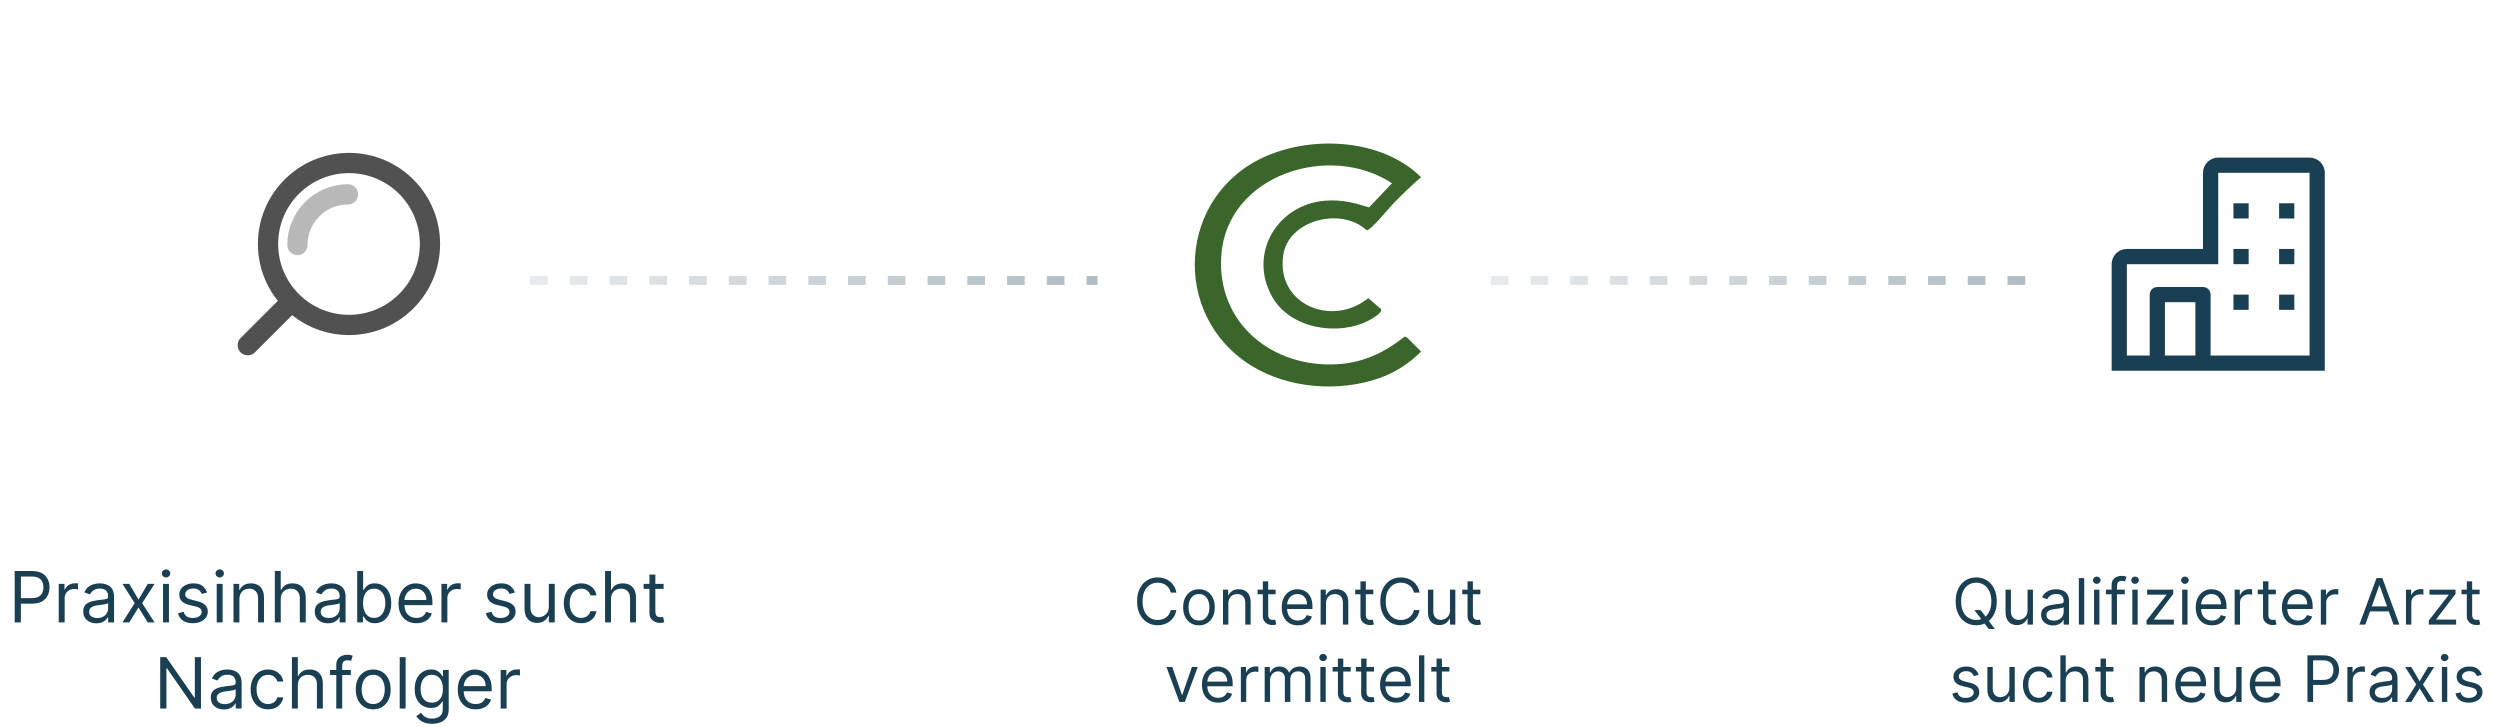 <svg width="1132" height="329" viewBox="0 0 1132 329" fill="none" xmlns="http://www.w3.org/2000/svg">
<g clip-path="url(#clip0_552_761)">
<path opacity="0.4" d="M134.667 110.917C134.667 98.26 144.927 88 157.584 88" stroke="#515151" stroke-width="9.167" stroke-linecap="round" stroke-linejoin="round"/>
<path d="M112.193 156.307L132.131 136.369M121.36 110.473C121.36 130.724 137.776 147.14 158.027 147.14C178.277 147.14 194.693 130.724 194.693 110.473C194.693 90.223 178.277 73.807 158.027 73.807C137.776 73.807 121.36 90.223 121.36 110.473Z" stroke="#515151" stroke-width="9.167" stroke-linecap="round" stroke-linejoin="round"/>
<path d="M6.65 281.828V258.555H14.514C16.339 258.555 17.832 258.885 18.991 259.544C20.158 260.196 21.021 261.078 21.582 262.192C22.142 263.305 22.423 264.548 22.423 265.919C22.423 267.29 22.142 268.536 21.582 269.658C21.029 270.779 20.173 271.673 19.014 272.339C17.855 272.999 16.37 273.328 14.559 273.328H8.923V270.828H14.468C15.718 270.828 16.722 270.612 17.48 270.18C18.237 269.749 18.786 269.165 19.127 268.43C19.476 267.688 19.65 266.851 19.65 265.919C19.65 264.987 19.476 264.154 19.127 263.419C18.786 262.684 18.233 262.108 17.468 261.692C16.703 261.268 15.688 261.055 14.423 261.055H9.468V281.828H6.65ZM26.599 281.828V264.374H29.19V267.01H29.372C29.69 266.146 30.265 265.446 31.099 264.908C31.932 264.37 32.872 264.101 33.917 264.101C34.114 264.101 34.36 264.105 34.656 264.112C34.951 264.12 35.175 264.131 35.326 264.146V266.874C35.235 266.851 35.027 266.817 34.701 266.771C34.383 266.718 34.046 266.692 33.69 266.692C32.841 266.692 32.084 266.87 31.417 267.226C30.758 267.574 30.235 268.059 29.849 268.68C29.47 269.294 29.281 269.995 29.281 270.783V281.828H26.599ZM43.642 282.237C42.535 282.237 41.532 282.029 40.63 281.612C39.729 281.188 39.013 280.578 38.482 279.783C37.952 278.98 37.687 278.01 37.687 276.874C37.687 275.874 37.884 275.063 38.278 274.442C38.672 273.813 39.198 273.321 39.857 272.964C40.517 272.608 41.244 272.343 42.039 272.169C42.842 271.987 43.649 271.843 44.46 271.737C45.52 271.601 46.38 271.499 47.039 271.43C47.706 271.355 48.191 271.23 48.494 271.055C48.804 270.881 48.96 270.578 48.96 270.146V270.055C48.96 268.934 48.653 268.063 48.039 267.442C47.433 266.821 46.513 266.51 45.278 266.51C43.998 266.51 42.994 266.79 42.267 267.351C41.539 267.911 41.028 268.51 40.732 269.146L38.187 268.237C38.642 267.177 39.248 266.351 40.005 265.76C40.77 265.161 41.604 264.745 42.505 264.51C43.414 264.268 44.308 264.146 45.187 264.146C45.748 264.146 46.392 264.214 47.119 264.351C47.854 264.48 48.562 264.749 49.244 265.158C49.933 265.567 50.505 266.184 50.96 267.01C51.414 267.836 51.642 268.942 51.642 270.328V281.828H48.96V279.464H48.823C48.642 279.843 48.338 280.249 47.914 280.68C47.49 281.112 46.926 281.48 46.221 281.783C45.517 282.086 44.657 282.237 43.642 282.237ZM44.051 279.828C45.111 279.828 46.005 279.62 46.732 279.203C47.467 278.786 48.02 278.249 48.392 277.589C48.77 276.93 48.96 276.237 48.96 275.51V273.055C48.846 273.192 48.596 273.317 48.21 273.43C47.831 273.536 47.392 273.631 46.892 273.714C46.399 273.79 45.918 273.858 45.448 273.919C44.986 273.972 44.611 274.018 44.323 274.055C43.626 274.146 42.975 274.294 42.369 274.499C41.77 274.696 41.285 274.995 40.914 275.396C40.551 275.79 40.369 276.328 40.369 277.01C40.369 277.942 40.713 278.646 41.403 279.124C42.1 279.593 42.982 279.828 44.051 279.828ZM58.536 264.374L62.718 271.51L66.9 264.374H69.991L64.355 273.101L69.991 281.828H66.9L62.718 275.055L58.536 281.828H55.445L60.991 273.101L55.445 264.374H58.536ZM73.818 281.828V264.374H76.499V281.828H73.818ZM75.181 261.464C74.659 261.464 74.208 261.286 73.829 260.93C73.458 260.574 73.272 260.146 73.272 259.646C73.272 259.146 73.458 258.718 73.829 258.362C74.208 258.006 74.659 257.828 75.181 257.828C75.704 257.828 76.151 258.006 76.522 258.362C76.901 258.718 77.09 259.146 77.09 259.646C77.09 260.146 76.901 260.574 76.522 260.93C76.151 261.286 75.704 261.464 75.181 261.464ZM93.775 268.283L91.366 268.964C91.214 268.563 90.991 268.173 90.695 267.794C90.408 267.408 90.014 267.089 89.514 266.839C89.014 266.589 88.374 266.464 87.593 266.464C86.525 266.464 85.635 266.711 84.923 267.203C84.218 267.688 83.866 268.305 83.866 269.055C83.866 269.722 84.108 270.249 84.593 270.635C85.078 271.021 85.836 271.343 86.866 271.601L89.457 272.237C91.017 272.616 92.18 273.196 92.945 273.976C93.711 274.749 94.093 275.745 94.093 276.964C94.093 277.964 93.805 278.858 93.23 279.646C92.661 280.434 91.866 281.055 90.843 281.51C89.82 281.964 88.631 282.192 87.275 282.192C85.495 282.192 84.021 281.805 82.855 281.033C81.688 280.26 80.949 279.131 80.639 277.646L83.184 277.01C83.427 277.949 83.885 278.654 84.559 279.124C85.241 279.593 86.131 279.828 87.23 279.828C88.48 279.828 89.472 279.563 90.207 279.033C90.949 278.495 91.32 277.851 91.32 277.101C91.32 276.495 91.108 275.987 90.684 275.578C90.26 275.161 89.608 274.851 88.73 274.646L85.82 273.964C84.222 273.586 83.048 272.999 82.298 272.203C81.555 271.4 81.184 270.396 81.184 269.192C81.184 268.207 81.461 267.336 82.014 266.578C82.574 265.821 83.336 265.226 84.298 264.794C85.267 264.362 86.366 264.146 87.593 264.146C89.32 264.146 90.677 264.525 91.661 265.283C92.654 266.04 93.358 267.04 93.775 268.283ZM98.13 281.828V264.374H100.812V281.828H98.13ZM99.494 261.464C98.971 261.464 98.52 261.286 98.141 260.93C97.77 260.574 97.585 260.146 97.585 259.646C97.585 259.146 97.77 258.718 98.141 258.362C98.52 258.006 98.971 257.828 99.494 257.828C100.016 257.828 100.463 258.006 100.835 258.362C101.213 258.718 101.403 259.146 101.403 259.646C101.403 260.146 101.213 260.574 100.835 260.93C100.463 261.286 100.016 261.464 99.494 261.464ZM108.406 271.328V281.828H105.724V264.374H108.315V267.101H108.542C108.951 266.214 109.572 265.502 110.406 264.964C111.239 264.419 112.315 264.146 113.633 264.146C114.815 264.146 115.849 264.389 116.735 264.874C117.622 265.351 118.311 266.078 118.803 267.055C119.296 268.025 119.542 269.252 119.542 270.737V281.828H116.86V270.919C116.86 269.548 116.504 268.48 115.792 267.714C115.08 266.942 114.103 266.555 112.86 266.555C112.004 266.555 111.239 266.741 110.565 267.112C109.898 267.483 109.372 268.025 108.985 268.737C108.599 269.449 108.406 270.313 108.406 271.328ZM127.124 271.328V281.828H124.443V258.555H127.124V267.101H127.352C127.761 266.199 128.374 265.483 129.193 264.953C130.018 264.415 131.117 264.146 132.488 264.146C133.677 264.146 134.719 264.385 135.613 264.862C136.507 265.332 137.2 266.055 137.693 267.033C138.193 268.002 138.443 269.237 138.443 270.737V281.828H135.761V270.919C135.761 269.533 135.401 268.461 134.681 267.703C133.969 266.938 132.98 266.555 131.715 266.555C130.837 266.555 130.049 266.741 129.352 267.112C128.662 267.483 128.117 268.025 127.715 268.737C127.321 269.449 127.124 270.313 127.124 271.328ZM148.485 282.237C147.379 282.237 146.375 282.029 145.474 281.612C144.572 281.188 143.856 280.578 143.326 279.783C142.796 278.98 142.531 278.01 142.531 276.874C142.531 275.874 142.728 275.063 143.122 274.442C143.516 273.813 144.042 273.321 144.701 272.964C145.36 272.608 146.087 272.343 146.883 272.169C147.686 271.987 148.493 271.843 149.303 271.737C150.364 271.601 151.224 271.499 151.883 271.43C152.55 271.355 153.034 271.23 153.337 271.055C153.648 270.881 153.803 270.578 153.803 270.146V270.055C153.803 268.934 153.497 268.063 152.883 267.442C152.277 266.821 151.356 266.51 150.122 266.51C148.841 266.51 147.837 266.79 147.11 267.351C146.383 267.911 145.872 268.51 145.576 269.146L143.031 268.237C143.485 267.177 144.091 266.351 144.849 265.76C145.614 265.161 146.447 264.745 147.349 264.51C148.258 264.268 149.152 264.146 150.031 264.146C150.591 264.146 151.235 264.214 151.962 264.351C152.697 264.48 153.406 264.749 154.087 265.158C154.777 265.567 155.349 266.184 155.803 267.01C156.258 267.836 156.485 268.942 156.485 270.328V281.828H153.803V279.464H153.667C153.485 279.843 153.182 280.249 152.758 280.68C152.334 281.112 151.769 281.48 151.065 281.783C150.36 282.086 149.5 282.237 148.485 282.237ZM148.894 279.828C149.955 279.828 150.849 279.62 151.576 279.203C152.311 278.786 152.864 278.249 153.235 277.589C153.614 276.93 153.803 276.237 153.803 275.51V273.055C153.69 273.192 153.44 273.317 153.053 273.43C152.675 273.536 152.235 273.631 151.735 273.714C151.243 273.79 150.762 273.858 150.292 273.919C149.83 273.972 149.455 274.018 149.167 274.055C148.47 274.146 147.819 274.294 147.212 274.499C146.614 274.696 146.129 274.995 145.758 275.396C145.394 275.79 145.212 276.328 145.212 277.01C145.212 277.942 145.557 278.646 146.247 279.124C146.944 279.593 147.826 279.828 148.894 279.828ZM161.744 281.828V258.555H164.426V267.146H164.653C164.85 266.843 165.123 266.457 165.471 265.987C165.827 265.51 166.335 265.086 166.994 264.714C167.66 264.336 168.562 264.146 169.698 264.146C171.168 264.146 172.463 264.514 173.585 265.249C174.706 265.983 175.581 267.025 176.21 268.374C176.838 269.722 177.153 271.313 177.153 273.146C177.153 274.995 176.838 276.597 176.21 277.953C175.581 279.302 174.71 280.347 173.596 281.089C172.482 281.824 171.198 282.192 169.744 282.192C168.623 282.192 167.725 282.006 167.051 281.635C166.376 281.256 165.857 280.828 165.494 280.351C165.13 279.866 164.85 279.464 164.653 279.146H164.335V281.828H161.744ZM164.38 273.101C164.38 274.419 164.573 275.582 164.96 276.589C165.346 277.589 165.91 278.374 166.653 278.942C167.395 279.502 168.304 279.783 169.38 279.783C170.501 279.783 171.437 279.487 172.187 278.896C172.944 278.298 173.513 277.495 173.891 276.487C174.278 275.472 174.471 274.343 174.471 273.101C174.471 271.874 174.282 270.768 173.903 269.783C173.532 268.79 172.967 268.006 172.21 267.43C171.46 266.847 170.516 266.555 169.38 266.555C168.289 266.555 167.373 266.832 166.63 267.385C165.888 267.93 165.327 268.696 164.948 269.68C164.569 270.658 164.38 271.798 164.38 273.101ZM188.573 282.192C186.891 282.192 185.441 281.821 184.221 281.078C183.009 280.328 182.073 279.283 181.414 277.942C180.763 276.593 180.437 275.025 180.437 273.237C180.437 271.449 180.763 269.874 181.414 268.51C182.073 267.139 182.99 266.071 184.164 265.305C185.346 264.533 186.725 264.146 188.301 264.146C189.21 264.146 190.107 264.298 190.994 264.601C191.88 264.904 192.687 265.396 193.414 266.078C194.141 266.752 194.721 267.646 195.153 268.76C195.585 269.874 195.801 271.245 195.801 272.874V274.01H182.346V271.692H193.073C193.073 270.707 192.876 269.828 192.482 269.055C192.096 268.283 191.543 267.673 190.823 267.226C190.111 266.779 189.27 266.555 188.301 266.555C187.232 266.555 186.308 266.821 185.528 267.351C184.755 267.874 184.16 268.555 183.744 269.396C183.327 270.237 183.119 271.139 183.119 272.101V273.646C183.119 274.964 183.346 276.082 183.801 276.999C184.263 277.908 184.903 278.601 185.721 279.078C186.539 279.548 187.49 279.783 188.573 279.783C189.278 279.783 189.914 279.684 190.482 279.487C191.058 279.283 191.554 278.98 191.971 278.578C192.388 278.169 192.71 277.661 192.937 277.055L195.528 277.783C195.255 278.661 194.797 279.434 194.153 280.101C193.509 280.76 192.713 281.275 191.766 281.646C190.819 282.01 189.755 282.192 188.573 282.192ZM199.88 281.828V264.374H202.471V267.01H202.653C202.971 266.146 203.547 265.446 204.38 264.908C205.213 264.37 206.153 264.101 207.198 264.101C207.395 264.101 207.641 264.105 207.937 264.112C208.232 264.12 208.456 264.131 208.607 264.146V266.874C208.516 266.851 208.308 266.817 207.982 266.771C207.664 266.718 207.327 266.692 206.971 266.692C206.123 266.692 205.365 266.87 204.698 267.226C204.039 267.574 203.516 268.059 203.13 268.68C202.751 269.294 202.562 269.995 202.562 270.783V281.828H199.88ZM233.15 268.283L230.741 268.964C230.589 268.563 230.366 268.173 230.07 267.794C229.783 267.408 229.389 267.089 228.889 266.839C228.389 266.589 227.748 266.464 226.968 266.464C225.9 266.464 225.01 266.711 224.298 267.203C223.593 267.688 223.241 268.305 223.241 269.055C223.241 269.722 223.483 270.249 223.968 270.635C224.453 271.021 225.211 271.343 226.241 271.601L228.832 272.237C230.392 272.616 231.555 273.196 232.32 273.976C233.086 274.749 233.468 275.745 233.468 276.964C233.468 277.964 233.18 278.858 232.605 279.646C232.036 280.434 231.241 281.055 230.218 281.51C229.195 281.964 228.006 282.192 226.65 282.192C224.87 282.192 223.396 281.805 222.23 281.033C221.063 280.26 220.324 279.131 220.014 277.646L222.559 277.01C222.801 277.949 223.26 278.654 223.934 279.124C224.616 279.593 225.506 279.828 226.605 279.828C227.855 279.828 228.847 279.563 229.582 279.033C230.324 278.495 230.695 277.851 230.695 277.101C230.695 276.495 230.483 275.987 230.059 275.578C229.635 275.161 228.983 274.851 228.105 274.646L225.195 273.964C223.597 273.586 222.423 272.999 221.673 272.203C220.93 271.4 220.559 270.396 220.559 269.192C220.559 268.207 220.836 267.336 221.389 266.578C221.949 265.821 222.711 265.226 223.673 264.794C224.642 264.362 225.741 264.146 226.968 264.146C228.695 264.146 230.051 264.525 231.036 265.283C232.029 266.04 232.733 267.04 233.15 268.283ZM248.505 274.692V264.374H251.187V281.828H248.505V278.874H248.323C247.914 279.76 247.278 280.514 246.414 281.135C245.551 281.749 244.46 282.055 243.141 282.055C242.051 282.055 241.081 281.817 240.232 281.339C239.384 280.855 238.717 280.127 238.232 279.158C237.748 278.18 237.505 276.949 237.505 275.464V264.374H240.187V275.283C240.187 276.555 240.543 277.571 241.255 278.328C241.975 279.086 242.891 279.464 244.005 279.464C244.672 279.464 245.35 279.294 246.039 278.953C246.736 278.612 247.319 278.089 247.789 277.385C248.266 276.68 248.505 275.783 248.505 274.692ZM263.19 282.192C261.553 282.192 260.144 281.805 258.962 281.033C257.781 280.26 256.872 279.196 256.235 277.839C255.599 276.483 255.281 274.934 255.281 273.192C255.281 271.419 255.606 269.855 256.258 268.499C256.917 267.135 257.834 266.071 259.008 265.305C260.19 264.533 261.569 264.146 263.144 264.146C264.372 264.146 265.478 264.374 266.462 264.828C267.447 265.283 268.254 265.919 268.883 266.737C269.512 267.555 269.902 268.51 270.053 269.601H267.372C267.167 268.805 266.712 268.101 266.008 267.487C265.311 266.866 264.372 266.555 263.19 266.555C262.144 266.555 261.228 266.828 260.44 267.374C259.659 267.911 259.05 268.673 258.61 269.658C258.178 270.635 257.962 271.783 257.962 273.101C257.962 274.449 258.175 275.624 258.599 276.624C259.031 277.624 259.637 278.4 260.417 278.953C261.205 279.506 262.129 279.783 263.19 279.783C263.887 279.783 264.519 279.661 265.087 279.419C265.656 279.177 266.137 278.828 266.531 278.374C266.925 277.919 267.205 277.374 267.372 276.737H270.053C269.902 277.768 269.527 278.696 268.928 279.521C268.337 280.339 267.553 280.991 266.576 281.476C265.606 281.953 264.478 282.192 263.19 282.192ZM276.656 271.328V281.828H273.974V258.555H276.656V267.101H276.883C277.292 266.199 277.906 265.483 278.724 264.953C279.55 264.415 280.648 264.146 282.019 264.146C283.209 264.146 284.25 264.385 285.144 264.862C286.038 265.332 286.731 266.055 287.224 267.033C287.724 268.002 287.974 269.237 287.974 270.737V281.828H285.292V270.919C285.292 269.533 284.932 268.461 284.212 267.703C283.5 266.938 282.512 266.555 281.247 266.555C280.368 266.555 279.58 266.741 278.883 267.112C278.194 267.483 277.648 268.025 277.247 268.737C276.853 269.449 276.656 270.313 276.656 271.328ZM300.471 264.374V266.646H291.426V264.374H300.471ZM294.062 260.192H296.744V276.828C296.744 277.586 296.854 278.154 297.073 278.533C297.301 278.904 297.588 279.154 297.937 279.283C298.293 279.404 298.668 279.464 299.062 279.464C299.357 279.464 299.6 279.449 299.789 279.419C299.979 279.381 300.13 279.351 300.244 279.328L300.789 281.737C300.607 281.805 300.354 281.874 300.028 281.942C299.702 282.018 299.289 282.055 298.789 282.055C298.032 282.055 297.289 281.893 296.562 281.567C295.842 281.241 295.244 280.745 294.766 280.078C294.297 279.411 294.062 278.571 294.062 277.555V260.192ZM90.995 297.555V320.828H88.268L75.586 302.555H75.359V320.828H72.541V297.555H75.268L87.995 315.874H88.222V297.555H90.995ZM101.407 321.237C100.301 321.237 99.297 321.029 98.396 320.612C97.494 320.188 96.778 319.578 96.248 318.783C95.718 317.98 95.453 317.01 95.453 315.874C95.453 314.874 95.65 314.063 96.043 313.442C96.437 312.813 96.964 312.321 97.623 311.964C98.282 311.608 99.009 311.343 99.805 311.169C100.608 310.987 101.415 310.843 102.225 310.737C103.286 310.601 104.146 310.499 104.805 310.43C105.471 310.355 105.956 310.23 106.259 310.055C106.57 309.881 106.725 309.578 106.725 309.146V309.055C106.725 307.934 106.418 307.063 105.805 306.442C105.199 305.821 104.278 305.51 103.043 305.51C101.763 305.51 100.759 305.79 100.032 306.351C99.305 306.911 98.793 307.51 98.498 308.146L95.953 307.237C96.407 306.177 97.013 305.351 97.771 304.76C98.536 304.161 99.369 303.745 100.271 303.51C101.18 303.268 102.074 303.146 102.953 303.146C103.513 303.146 104.157 303.214 104.884 303.351C105.619 303.48 106.328 303.749 107.009 304.158C107.699 304.567 108.271 305.184 108.725 306.01C109.18 306.836 109.407 307.942 109.407 309.328V320.828H106.725V318.464H106.589C106.407 318.843 106.104 319.249 105.68 319.68C105.256 320.112 104.691 320.48 103.987 320.783C103.282 321.086 102.422 321.237 101.407 321.237ZM101.816 318.828C102.877 318.828 103.771 318.62 104.498 318.203C105.233 317.786 105.786 317.249 106.157 316.589C106.536 315.93 106.725 315.237 106.725 314.51V312.055C106.612 312.192 106.362 312.317 105.975 312.43C105.596 312.536 105.157 312.631 104.657 312.714C104.165 312.79 103.684 312.858 103.214 312.919C102.752 312.972 102.377 313.018 102.089 313.055C101.392 313.146 100.74 313.294 100.134 313.499C99.536 313.696 99.051 313.995 98.68 314.396C98.316 314.79 98.134 315.328 98.134 316.01C98.134 316.942 98.479 317.646 99.168 318.124C99.865 318.593 100.748 318.828 101.816 318.828ZM121.393 321.192C119.757 321.192 118.347 320.805 117.166 320.033C115.984 319.26 115.075 318.196 114.438 316.839C113.802 315.483 113.484 313.934 113.484 312.192C113.484 310.419 113.81 308.855 114.461 307.499C115.12 306.135 116.037 305.071 117.211 304.305C118.393 303.533 119.772 303.146 121.347 303.146C122.575 303.146 123.681 303.374 124.666 303.828C125.65 304.283 126.457 304.919 127.086 305.737C127.715 306.555 128.105 307.51 128.257 308.601H125.575C125.37 307.805 124.916 307.101 124.211 306.487C123.514 305.866 122.575 305.555 121.393 305.555C120.347 305.555 119.431 305.828 118.643 306.374C117.863 306.911 117.253 307.673 116.813 308.658C116.382 309.635 116.166 310.783 116.166 312.101C116.166 313.449 116.378 314.624 116.802 315.624C117.234 316.624 117.84 317.4 118.62 317.953C119.408 318.506 120.332 318.783 121.393 318.783C122.09 318.783 122.722 318.661 123.291 318.419C123.859 318.177 124.34 317.828 124.734 317.374C125.128 316.919 125.408 316.374 125.575 315.737H128.257C128.105 316.768 127.73 317.696 127.132 318.521C126.541 319.339 125.757 319.991 124.779 320.476C123.81 320.953 122.681 321.192 121.393 321.192ZM134.859 310.328V320.828H132.177V297.555H134.859V306.101H135.086C135.495 305.199 136.109 304.483 136.927 303.953C137.753 303.415 138.851 303.146 140.222 303.146C141.412 303.146 142.453 303.385 143.347 303.862C144.241 304.332 144.935 305.055 145.427 306.033C145.927 307.002 146.177 308.237 146.177 309.737V320.828H143.495V309.919C143.495 308.533 143.135 307.461 142.416 306.703C141.703 305.938 140.715 305.555 139.45 305.555C138.571 305.555 137.783 305.741 137.086 306.112C136.397 306.483 135.851 307.025 135.45 307.737C135.056 308.449 134.859 309.313 134.859 310.328ZM158.856 303.374V305.646H149.447V303.374H158.856ZM152.265 320.828V300.964C152.265 299.964 152.5 299.131 152.97 298.464C153.439 297.798 154.049 297.298 154.799 296.964C155.549 296.631 156.341 296.464 157.174 296.464C157.833 296.464 158.371 296.518 158.788 296.624C159.204 296.73 159.515 296.828 159.72 296.919L158.947 299.237C158.81 299.192 158.621 299.135 158.379 299.067C158.144 298.999 157.833 298.964 157.447 298.964C156.56 298.964 155.92 299.188 155.526 299.635C155.14 300.082 154.947 300.737 154.947 301.601V320.828H152.265ZM168.987 321.192C167.411 321.192 166.028 320.817 164.839 320.067C163.657 319.317 162.733 318.268 162.066 316.919C161.407 315.571 161.078 313.995 161.078 312.192C161.078 310.374 161.407 308.786 162.066 307.43C162.733 306.074 163.657 305.021 164.839 304.271C166.028 303.521 167.411 303.146 168.987 303.146C170.562 303.146 171.941 303.521 173.123 304.271C174.312 305.021 175.237 306.074 175.896 307.43C176.562 308.786 176.896 310.374 176.896 312.192C176.896 313.995 176.562 315.571 175.896 316.919C175.237 318.268 174.312 319.317 173.123 320.067C171.941 320.817 170.562 321.192 168.987 321.192ZM168.987 318.783C170.184 318.783 171.168 318.476 171.941 317.862C172.714 317.249 173.286 316.442 173.657 315.442C174.028 314.442 174.214 313.358 174.214 312.192C174.214 311.025 174.028 309.938 173.657 308.93C173.286 307.923 172.714 307.108 171.941 306.487C171.168 305.866 170.184 305.555 168.987 305.555C167.79 305.555 166.805 305.866 166.032 306.487C165.259 307.108 164.687 307.923 164.316 308.93C163.945 309.938 163.759 311.025 163.759 312.192C163.759 313.358 163.945 314.442 164.316 315.442C164.687 316.442 165.259 317.249 166.032 317.862C166.805 318.476 167.79 318.783 168.987 318.783ZM183.671 297.555V320.828H180.989V297.555H183.671ZM195.629 327.737C194.333 327.737 193.22 327.571 192.288 327.237C191.356 326.911 190.579 326.48 189.958 325.942C189.345 325.411 188.856 324.843 188.492 324.237L190.629 322.737C190.871 323.055 191.178 323.419 191.549 323.828C191.92 324.245 192.428 324.605 193.072 324.908C193.723 325.218 194.576 325.374 195.629 325.374C197.038 325.374 198.201 325.033 199.117 324.351C200.034 323.669 200.492 322.601 200.492 321.146V317.601H200.265C200.068 317.919 199.788 318.313 199.424 318.783C199.068 319.245 198.553 319.658 197.879 320.021C197.212 320.377 196.31 320.555 195.174 320.555C193.765 320.555 192.5 320.222 191.379 319.555C190.265 318.889 189.382 317.919 188.731 316.646C188.087 315.374 187.765 313.828 187.765 312.01C187.765 310.222 188.079 308.665 188.708 307.339C189.337 306.006 190.212 304.976 191.333 304.249C192.454 303.514 193.75 303.146 195.22 303.146C196.356 303.146 197.257 303.336 197.924 303.714C198.598 304.086 199.114 304.51 199.47 304.987C199.833 305.457 200.114 305.843 200.31 306.146H200.583V303.374H203.174V321.328C203.174 322.828 202.833 324.048 202.151 324.987C201.477 325.934 200.568 326.627 199.424 327.067C198.288 327.514 197.023 327.737 195.629 327.737ZM195.538 318.146C196.614 318.146 197.523 317.9 198.265 317.408C199.007 316.915 199.572 316.207 199.958 315.283C200.345 314.358 200.538 313.252 200.538 311.964C200.538 310.707 200.348 309.597 199.97 308.635C199.591 307.673 199.03 306.919 198.288 306.374C197.545 305.828 196.629 305.555 195.538 305.555C194.401 305.555 193.454 305.843 192.697 306.419C191.947 306.995 191.382 307.768 191.004 308.737C190.632 309.707 190.447 310.783 190.447 311.964C190.447 313.177 190.636 314.249 191.015 315.18C191.401 316.105 191.97 316.832 192.72 317.362C193.477 317.885 194.417 318.146 195.538 318.146ZM215.401 321.192C213.72 321.192 212.269 320.821 211.049 320.078C209.837 319.328 208.901 318.283 208.242 316.942C207.591 315.593 207.265 314.025 207.265 312.237C207.265 310.449 207.591 308.874 208.242 307.51C208.901 306.139 209.818 305.071 210.992 304.305C212.174 303.533 213.553 303.146 215.129 303.146C216.038 303.146 216.935 303.298 217.822 303.601C218.708 303.904 219.515 304.396 220.242 305.078C220.97 305.752 221.549 306.646 221.981 307.76C222.413 308.874 222.629 310.245 222.629 311.874V313.01H209.174V310.692H219.901C219.901 309.707 219.704 308.828 219.31 308.055C218.924 307.283 218.371 306.673 217.651 306.226C216.939 305.779 216.098 305.555 215.129 305.555C214.06 305.555 213.136 305.821 212.356 306.351C211.583 306.874 210.989 307.555 210.572 308.396C210.155 309.237 209.947 310.139 209.947 311.101V312.646C209.947 313.964 210.174 315.082 210.629 315.999C211.091 316.908 211.731 317.601 212.549 318.078C213.367 318.548 214.318 318.783 215.401 318.783C216.106 318.783 216.742 318.684 217.31 318.487C217.886 318.283 218.382 317.98 218.799 317.578C219.216 317.169 219.538 316.661 219.765 316.055L222.356 316.783C222.083 317.661 221.625 318.434 220.981 319.101C220.337 319.76 219.542 320.275 218.595 320.646C217.648 321.01 216.583 321.192 215.401 321.192ZM226.708 320.828V303.374H229.299V306.01H229.481C229.799 305.146 230.375 304.446 231.208 303.908C232.042 303.37 232.981 303.101 234.026 303.101C234.223 303.101 234.47 303.105 234.765 303.112C235.06 303.12 235.284 303.131 235.435 303.146V305.874C235.345 305.851 235.136 305.817 234.81 305.771C234.492 305.718 234.155 305.692 233.799 305.692C232.951 305.692 232.193 305.87 231.526 306.226C230.867 306.574 230.345 307.059 229.958 307.68C229.579 308.294 229.39 308.995 229.39 309.783V320.828H226.708Z" fill="#1A3F53"/>
<path d="M625.305 139.935C626.177 141.427 621.539 144.165 620.268 144.857C606.251 152.468 584.401 148.973 576.157 134.583C564.936 114.994 578.289 92.372 600.419 90.842C607.463 90.352 613.339 91.8 619.922 93.907L630.304 82.969C601.992 64.35 555.59 79.104 553.003 115.614C550.843 146.087 575.817 166.585 605.396 164.93C617.291 164.266 626.922 159.633 636.082 152.381L637.195 152.898L643.466 159.181C638.165 164.576 631.571 168.774 624.39 171.273C606.054 177.643 583.371 175.89 566.783 165.687C529.706 142.886 533.208 87.951 573.482 70.621C595.249 61.257 626.067 63.021 643.46 80.247C639.037 83.993 634.898 88.071 630.847 92.209C629.104 93.995 620.459 104.666 618.766 104.246C607.342 93.559 583.272 99.515 581.025 115.68C577.906 138.133 603.308 148.189 619.544 134.997L625.3 139.929L625.305 139.935Z" fill="#3A662C"/>
<path d="M532.671 268.328H530.117C529.966 267.594 529.701 266.948 529.324 266.392C528.953 265.836 528.5 265.369 527.964 264.991C527.436 264.607 526.849 264.319 526.203 264.126C525.558 263.934 524.885 263.838 524.185 263.838C522.908 263.838 521.751 264.161 520.714 264.806C519.685 265.451 518.864 266.402 518.253 267.659C517.649 268.915 517.347 270.456 517.347 272.283C517.347 274.109 517.649 275.65 518.253 276.907C518.864 278.163 519.685 279.114 520.714 279.759C521.751 280.405 522.908 280.727 524.185 280.727C524.885 280.727 525.558 280.631 526.203 280.439C526.849 280.247 527.436 279.962 527.964 279.584C528.5 279.2 528.953 278.729 529.324 278.173C529.701 277.61 529.966 276.965 530.117 276.237H532.671C532.478 277.315 532.128 278.28 531.62 279.131C531.112 279.982 530.481 280.707 529.725 281.304C528.97 281.894 528.122 282.344 527.182 282.653C526.248 282.962 525.249 283.116 524.185 283.116C522.386 283.116 520.786 282.677 519.386 281.798C517.985 280.92 516.883 279.67 516.08 278.05C515.277 276.429 514.875 274.507 514.875 272.283C514.875 270.058 515.277 268.136 516.08 266.516C516.883 264.895 517.985 263.646 519.386 262.767C520.786 261.888 522.386 261.449 524.185 261.449C525.249 261.449 526.248 261.603 527.182 261.912C528.122 262.221 528.97 262.674 529.725 263.272C530.481 263.862 531.112 264.583 531.62 265.434C532.128 266.279 532.478 267.243 532.671 268.328ZM542.894 283.158C541.466 283.158 540.213 282.818 539.135 282.138C538.064 281.458 537.227 280.508 536.623 279.286C536.025 278.063 535.727 276.635 535.727 275.001C535.727 273.354 536.025 271.915 536.623 270.686C537.227 269.458 538.064 268.503 539.135 267.824C540.213 267.144 541.466 266.804 542.894 266.804C544.322 266.804 545.572 267.144 546.643 267.824C547.721 268.503 548.558 269.458 549.156 270.686C549.76 271.915 550.062 273.354 550.062 275.001C550.062 276.635 549.76 278.063 549.156 279.286C548.558 280.508 547.721 281.458 546.643 282.138C545.572 282.818 544.322 283.158 542.894 283.158ZM542.894 280.974C543.979 280.974 544.872 280.696 545.572 280.14C546.272 279.584 546.791 278.853 547.127 277.947C547.463 277.04 547.632 276.059 547.632 275.001C547.632 273.944 547.463 272.959 547.127 272.046C546.791 271.133 546.272 270.395 545.572 269.832C544.872 269.269 543.979 268.987 542.894 268.987C541.81 268.987 540.917 269.269 540.217 269.832C539.516 270.395 538.998 271.133 538.662 272.046C538.325 272.959 538.157 273.944 538.157 275.001C538.157 276.059 538.325 277.04 538.662 277.947C538.998 278.853 539.516 279.584 540.217 280.14C540.917 280.696 541.81 280.974 542.894 280.974ZM556.202 273.312V282.828H553.772V267.01H556.12V269.482H556.326C556.697 268.678 557.26 268.033 558.015 267.545C558.77 267.051 559.745 266.804 560.94 266.804C562.011 266.804 562.948 267.024 563.751 267.463C564.554 267.896 565.179 268.555 565.625 269.44C566.071 270.319 566.295 271.431 566.295 272.777V282.828H563.864V272.942C563.864 271.699 563.542 270.731 562.896 270.038C562.251 269.337 561.365 268.987 560.239 268.987C559.463 268.987 558.77 269.155 558.159 269.492C557.555 269.828 557.078 270.319 556.727 270.964C556.377 271.61 556.202 272.393 556.202 273.312ZM577.615 267.01V269.07H569.418V267.01H577.615ZM571.807 263.22H574.237V278.297C574.237 278.983 574.337 279.498 574.536 279.842C574.742 280.178 575.003 280.405 575.318 280.521C575.641 280.631 575.981 280.686 576.338 280.686C576.606 280.686 576.825 280.672 576.997 280.645C577.169 280.611 577.306 280.583 577.409 280.562L577.903 282.746C577.739 282.808 577.509 282.869 577.213 282.931C576.918 283 576.544 283.034 576.091 283.034C575.404 283.034 574.731 282.886 574.072 282.591C573.42 282.296 572.878 281.846 572.445 281.242C572.02 280.638 571.807 279.876 571.807 278.956V263.22ZM587.733 283.158C586.209 283.158 584.894 282.821 583.789 282.148C582.69 281.469 581.842 280.521 581.245 279.306C580.655 278.084 580.36 276.663 580.36 275.043C580.36 273.422 580.655 271.994 581.245 270.759C581.842 269.516 582.673 268.548 583.737 267.854C584.808 267.154 586.058 266.804 587.486 266.804C588.31 266.804 589.123 266.941 589.927 267.216C590.73 267.491 591.461 267.937 592.12 268.555C592.779 269.166 593.304 269.976 593.696 270.985C594.087 271.994 594.283 273.237 594.283 274.713V275.743H582.09V273.642H591.811C591.811 272.75 591.633 271.953 591.276 271.253C590.926 270.553 590.424 270 589.772 269.595C589.127 269.19 588.365 268.987 587.486 268.987C586.518 268.987 585.68 269.228 584.973 269.708C584.273 270.182 583.734 270.8 583.356 271.562C582.979 272.324 582.79 273.141 582.79 274.013V275.413C582.79 276.608 582.996 277.621 583.408 278.451C583.827 279.275 584.407 279.903 585.148 280.336C585.89 280.762 586.751 280.974 587.733 280.974C588.372 280.974 588.948 280.885 589.463 280.707C589.985 280.521 590.435 280.247 590.812 279.883C591.19 279.512 591.482 279.052 591.688 278.503L594.036 279.162C593.788 279.958 593.373 280.659 592.79 281.263C592.206 281.86 591.485 282.327 590.627 282.663C589.769 282.993 588.804 283.158 587.733 283.158ZM600.41 273.312V282.828H597.98V267.01H600.328V269.482H600.534C600.905 268.678 601.468 268.033 602.223 267.545C602.978 267.051 603.953 266.804 605.148 266.804C606.219 266.804 607.156 267.024 607.959 267.463C608.762 267.896 609.387 268.555 609.833 269.44C610.279 270.319 610.503 271.431 610.503 272.777V282.828H608.072V272.942C608.072 271.699 607.75 270.731 607.104 270.038C606.459 269.337 605.573 268.987 604.447 268.987C603.671 268.987 602.978 269.155 602.367 269.492C601.763 269.828 601.286 270.319 600.936 270.964C600.585 271.61 600.41 272.393 600.41 273.312ZM621.823 267.01V269.07H613.626V267.01H621.823ZM616.015 263.22H618.445V278.297C618.445 278.983 618.545 279.498 618.744 279.842C618.95 280.178 619.211 280.405 619.527 280.521C619.849 280.631 620.189 280.686 620.546 280.686C620.814 280.686 621.033 280.672 621.205 280.645C621.377 280.611 621.514 280.583 621.617 280.562L622.111 282.746C621.947 282.808 621.717 282.869 621.421 282.931C621.126 283 620.752 283.034 620.299 283.034C619.612 283.034 618.94 282.886 618.28 282.591C617.628 282.296 617.086 281.846 616.653 281.242C616.228 280.638 616.015 279.876 616.015 278.956V263.22ZM642.78 268.328H640.226C640.075 267.594 639.811 266.948 639.433 266.392C639.062 265.836 638.609 265.369 638.074 264.991C637.545 264.607 636.958 264.319 636.313 264.126C635.667 263.934 634.995 263.838 634.294 263.838C633.017 263.838 631.86 264.161 630.824 264.806C629.794 265.451 628.973 266.402 628.362 267.659C627.758 268.915 627.456 270.456 627.456 272.283C627.456 274.109 627.758 275.65 628.362 276.907C628.973 278.163 629.794 279.114 630.824 279.759C631.86 280.405 633.017 280.727 634.294 280.727C634.995 280.727 635.667 280.631 636.313 280.439C636.958 280.247 637.545 279.962 638.074 279.584C638.609 279.2 639.062 278.729 639.433 278.173C639.811 277.61 640.075 276.965 640.226 276.237H642.78C642.588 277.315 642.238 278.28 641.73 279.131C641.222 279.982 640.59 280.707 639.835 281.304C639.08 281.894 638.232 282.344 637.291 282.653C636.357 282.962 635.358 283.116 634.294 283.116C632.495 283.116 630.896 282.677 629.495 281.798C628.095 280.92 626.993 279.67 626.19 278.05C625.386 276.429 624.985 274.507 624.985 272.283C624.985 270.058 625.386 268.136 626.19 266.516C626.993 264.895 628.095 263.646 629.495 262.767C630.896 261.888 632.495 261.449 634.294 261.449C635.358 261.449 636.357 261.603 637.291 261.912C638.232 262.221 639.08 262.674 639.835 263.272C640.59 263.862 641.222 264.583 641.73 265.434C642.238 266.279 642.588 267.243 642.78 268.328ZM656.546 276.361V267.01H658.977V282.828H656.546V280.151H656.382C656.011 280.954 655.434 281.637 654.651 282.2C653.869 282.756 652.88 283.034 651.686 283.034C650.697 283.034 649.818 282.818 649.049 282.385C648.28 281.946 647.676 281.287 647.237 280.408C646.797 279.522 646.578 278.407 646.578 277.061V267.01H649.008V276.896C649.008 278.05 649.331 278.97 649.976 279.656C650.628 280.343 651.459 280.686 652.468 280.686C653.072 280.686 653.687 280.532 654.312 280.223C654.943 279.914 655.472 279.44 655.898 278.801C656.33 278.163 656.546 277.349 656.546 276.361ZM670.307 267.01V269.07H662.11V267.01H670.307ZM664.499 263.22H666.93V278.297C666.93 278.983 667.029 279.498 667.228 279.842C667.434 280.178 667.695 280.405 668.011 280.521C668.334 280.631 668.673 280.686 669.03 280.686C669.298 280.686 669.518 280.672 669.69 280.645C669.861 280.611 669.998 280.583 670.101 280.562L670.596 282.746C670.431 282.808 670.201 282.869 669.906 282.931C669.611 283 669.236 283.034 668.783 283.034C668.097 283.034 667.424 282.886 666.765 282.591C666.113 282.296 665.57 281.846 665.138 281.242C664.712 280.638 664.499 279.876 664.499 278.956V263.22ZM542.337 302.01L536.487 317.828H534.016L528.166 302.01H530.803L535.169 314.615H535.334L539.701 302.01H542.337ZM551.611 318.158C550.086 318.158 548.772 317.821 547.666 317.148C546.568 316.469 545.72 315.521 545.123 314.306C544.532 313.084 544.237 311.663 544.237 310.043C544.237 308.422 544.532 306.994 545.123 305.759C545.72 304.516 546.551 303.548 547.615 302.854C548.686 302.154 549.935 301.804 551.363 301.804C552.187 301.804 553.001 301.941 553.804 302.216C554.607 302.491 555.339 302.937 555.998 303.555C556.657 304.166 557.182 304.976 557.573 305.985C557.965 306.994 558.16 308.237 558.16 309.713V310.743H545.967V308.642H555.689C555.689 307.75 555.51 306.953 555.153 306.253C554.803 305.553 554.302 305 553.65 304.595C553.004 304.19 552.242 303.987 551.363 303.987C550.395 303.987 549.558 304.228 548.851 304.708C548.15 305.182 547.611 305.8 547.234 306.562C546.856 307.324 546.667 308.141 546.667 309.013V310.413C546.667 311.608 546.873 312.621 547.285 313.451C547.704 314.275 548.284 314.903 549.026 315.336C549.767 315.762 550.629 315.974 551.611 315.974C552.249 315.974 552.826 315.885 553.341 315.707C553.862 315.521 554.312 315.247 554.69 314.883C555.067 314.512 555.359 314.052 555.565 313.503L557.913 314.162C557.666 314.958 557.251 315.659 556.667 316.263C556.083 316.86 555.363 317.327 554.504 317.663C553.646 317.993 552.682 318.158 551.611 318.158ZM561.857 317.828V302.01H564.205V304.399H564.37C564.658 303.616 565.18 302.981 565.935 302.494C566.691 302.007 567.542 301.763 568.489 301.763C568.668 301.763 568.891 301.766 569.159 301.773C569.427 301.78 569.629 301.79 569.766 301.804V304.276C569.684 304.255 569.495 304.224 569.2 304.183C568.912 304.135 568.606 304.111 568.283 304.111C567.515 304.111 566.828 304.272 566.224 304.595C565.627 304.911 565.153 305.35 564.803 305.913C564.459 306.469 564.288 307.104 564.288 307.818V317.828H561.857ZM572.647 317.828V302.01H574.995V304.482H575.201C575.531 303.637 576.063 302.981 576.798 302.515C577.532 302.041 578.414 301.804 579.444 301.804C580.488 301.804 581.356 302.041 582.05 302.515C582.75 302.981 583.296 303.637 583.687 304.482H583.852C584.257 303.665 584.865 303.016 585.675 302.535C586.485 302.048 587.456 301.804 588.589 301.804C590.003 301.804 591.16 302.247 592.06 303.132C592.959 304.011 593.409 305.381 593.409 307.241V317.828H590.978V307.241C590.978 306.074 590.659 305.24 590.021 304.739C589.382 304.238 588.63 303.987 587.765 303.987C586.653 303.987 585.791 304.324 585.18 304.996C584.569 305.662 584.264 306.507 584.264 307.53V317.828H581.792V306.994C581.792 306.095 581.5 305.371 580.917 304.821C580.333 304.265 579.582 303.987 578.662 303.987C578.03 303.987 577.44 304.155 576.89 304.492C576.348 304.828 575.909 305.295 575.572 305.892C575.243 306.483 575.078 307.166 575.078 307.942V317.828H572.647ZM597.852 317.828V302.01H600.283V317.828H597.852ZM599.088 299.374C598.615 299.374 598.206 299.212 597.863 298.89C597.526 298.567 597.358 298.179 597.358 297.726C597.358 297.273 597.526 296.885 597.863 296.562C598.206 296.239 598.615 296.078 599.088 296.078C599.562 296.078 599.967 296.239 600.303 296.562C600.647 296.885 600.818 297.273 600.818 297.726C600.818 298.179 600.647 298.567 600.303 298.89C599.967 299.212 599.562 299.374 599.088 299.374ZM611.614 302.01V304.07H603.416V302.01H611.614ZM605.805 298.22H608.236V313.297C608.236 313.983 608.335 314.498 608.534 314.842C608.74 315.178 609.001 315.405 609.317 315.521C609.64 315.631 609.98 315.686 610.337 315.686C610.604 315.686 610.824 315.672 610.996 315.645C611.167 315.611 611.305 315.583 611.408 315.562L611.902 317.746C611.737 317.808 611.507 317.869 611.212 317.931C610.917 318 610.543 318.034 610.089 318.034C609.403 318.034 608.73 317.886 608.071 317.591C607.419 317.296 606.876 316.846 606.444 316.242C606.018 315.638 605.805 314.876 605.805 313.956V298.22ZM622.149 302.01V304.07H613.951V302.01H622.149ZM616.34 298.22H618.771V313.297C618.771 313.983 618.87 314.498 619.07 314.842C619.275 315.178 619.536 315.405 619.852 315.521C620.175 315.631 620.515 315.686 620.872 315.686C621.139 315.686 621.359 315.672 621.531 315.645C621.702 315.611 621.84 315.583 621.943 315.562L622.437 317.746C622.272 317.808 622.042 317.869 621.747 317.931C621.452 318 621.078 318.034 620.625 318.034C619.938 318.034 619.265 317.886 618.606 317.591C617.954 317.296 617.411 316.846 616.979 316.242C616.553 315.638 616.34 314.876 616.34 313.956V298.22ZM632.267 318.158C630.743 318.158 629.428 317.821 628.323 317.148C627.224 316.469 626.376 315.521 625.779 314.306C625.188 313.084 624.893 311.663 624.893 310.043C624.893 308.422 625.188 306.994 625.779 305.759C626.376 304.516 627.207 303.548 628.271 302.854C629.342 302.154 630.592 301.804 632.02 301.804C632.843 301.804 633.657 301.941 634.46 302.216C635.264 302.491 635.995 302.937 636.654 303.555C637.313 304.166 637.838 304.976 638.229 305.985C638.621 306.994 638.816 308.237 638.816 309.713V310.743H626.623V308.642H636.345C636.345 307.75 636.166 306.953 635.809 306.253C635.459 305.553 634.958 305 634.306 304.595C633.66 304.19 632.898 303.987 632.02 303.987C631.052 303.987 630.214 304.228 629.507 304.708C628.807 305.182 628.268 305.8 627.89 306.562C627.512 307.324 627.324 308.141 627.324 309.013V310.413C627.324 311.608 627.53 312.621 627.941 313.451C628.36 314.275 628.94 314.903 629.682 315.336C630.423 315.762 631.285 315.974 632.267 315.974C632.905 315.974 633.482 315.885 633.997 315.707C634.519 315.521 634.968 315.247 635.346 314.883C635.724 314.512 636.015 314.052 636.221 313.503L638.569 314.162C638.322 314.958 637.907 315.659 637.323 316.263C636.74 316.86 636.019 317.327 635.161 317.663C634.302 317.993 633.338 318.158 632.267 318.158ZM644.944 296.737V317.828H642.514V296.737H644.944ZM656.275 302.01V304.07H648.077V302.01H656.275ZM650.466 298.22H652.897V313.297C652.897 313.983 652.996 314.498 653.195 314.842C653.401 315.178 653.662 315.405 653.978 315.521C654.301 315.631 654.641 315.686 654.998 315.686C655.265 315.686 655.485 315.672 655.657 315.645C655.828 315.611 655.966 315.583 656.069 315.562L656.563 317.746C656.398 317.808 656.168 317.869 655.873 317.931C655.578 318 655.204 318.034 654.751 318.034C654.064 318.034 653.391 317.886 652.732 317.591C652.08 317.296 651.537 316.846 651.105 316.242C650.679 315.638 650.466 314.876 650.466 313.956V298.22Z" fill="#1A3F53"/>
<path d="M1045.77 71.361H1004.41C1002.58 71.363 1000.83 72.09 999.536 73.382C998.243 74.675 997.516 76.427 997.515 78.255V112.722H963.048C961.22 112.723 959.468 113.45 958.175 114.743C956.883 116.035 956.156 117.787 956.154 119.615V167.869H1052.66V78.255C1052.66 76.427 1051.93 74.675 1050.64 73.382C1049.35 72.09 1047.6 71.363 1045.77 71.361ZM980.281 160.975V136.848H994.068V160.975H980.281ZM1045.77 160.975H1000.96V133.402C1000.96 132.488 1000.6 131.611 999.952 130.965C999.305 130.318 998.429 129.955 997.515 129.955H976.834C975.92 129.955 975.044 130.318 974.397 130.965C973.751 131.611 973.388 132.488 973.388 133.402V160.975H963.048V119.615H1004.41V78.255H1045.77V160.975Z" fill="#1A3F53"/>
<path d="M1011.3 92.043H1018.19V98.936H1011.3V92.043ZM1031.98 92.043H1038.87V98.936H1031.98V92.043ZM1011.3 112.723H1018.19V119.616H1011.3V112.723ZM1031.98 112.723H1038.87V119.616H1031.98V112.723ZM1011.3 133.403H1018.19V140.297H1011.3V133.403ZM1031.98 133.403H1038.87V140.297H1031.98V133.403Z" fill="#1A3F53"/>
<path d="M894.01 276.237H896.811L899.159 279.327L899.777 280.151L903.279 284.805H900.478L898.171 281.716L897.594 280.933L894.01 276.237ZM904.144 272.283C904.144 274.507 903.742 276.429 902.939 278.05C902.136 279.67 901.034 280.92 899.633 281.798C898.233 282.677 896.633 283.116 894.834 283.116C893.035 283.116 891.436 282.677 890.035 281.798C888.635 280.92 887.533 279.67 886.729 278.05C885.926 276.429 885.525 274.507 885.525 272.283C885.525 270.058 885.926 268.136 886.729 266.516C887.533 264.895 888.635 263.646 890.035 262.767C891.436 261.888 893.035 261.449 894.834 261.449C896.633 261.449 898.233 261.888 899.633 262.767C901.034 263.646 902.136 264.895 902.939 266.516C903.742 268.136 904.144 270.058 904.144 272.283ZM901.672 272.283C901.672 270.456 901.367 268.915 900.756 267.659C900.152 266.402 899.331 265.451 898.294 264.806C897.265 264.161 896.111 263.838 894.834 263.838C893.557 263.838 892.4 264.161 891.364 264.806C890.334 265.451 889.513 266.402 888.902 267.659C888.298 268.915 887.996 270.456 887.996 272.283C887.996 274.109 888.298 275.65 888.902 276.907C889.513 278.163 890.334 279.114 891.364 279.759C892.4 280.405 893.557 280.727 894.834 280.727C896.111 280.727 897.265 280.405 898.294 279.759C899.331 279.114 900.152 278.163 900.756 276.907C901.367 275.65 901.672 274.109 901.672 272.283ZM918.077 276.361V267.01H920.508V282.828H918.077V280.151H917.913C917.542 280.954 916.965 281.637 916.183 282.2C915.4 282.756 914.411 283.034 913.217 283.034C912.228 283.034 911.349 282.818 910.58 282.385C909.811 281.946 909.207 281.287 908.768 280.408C908.328 279.522 908.109 278.407 908.109 277.061V267.01H910.539V276.896C910.539 278.05 910.862 278.97 911.507 279.656C912.159 280.343 912.99 280.686 913.999 280.686C914.604 280.686 915.218 280.532 915.843 280.223C916.474 279.914 917.003 279.44 917.429 278.801C917.861 278.163 918.077 277.349 918.077 276.361ZM929.614 283.199C928.612 283.199 927.702 283.01 926.885 282.632C926.068 282.248 925.419 281.695 924.939 280.974C924.458 280.247 924.218 279.368 924.218 278.338C924.218 277.432 924.396 276.697 924.753 276.134C925.11 275.564 925.587 275.118 926.185 274.795C926.782 274.473 927.441 274.232 928.162 274.075C928.89 273.91 929.621 273.779 930.356 273.683C931.317 273.56 932.096 273.467 932.693 273.405C933.297 273.337 933.737 273.223 934.011 273.065C934.293 272.907 934.434 272.633 934.434 272.241V272.159C934.434 271.143 934.156 270.353 933.6 269.79C933.05 269.228 932.216 268.946 931.097 268.946C929.937 268.946 929.027 269.2 928.368 269.708C927.709 270.216 927.246 270.759 926.978 271.335L924.671 270.511C925.083 269.55 925.632 268.802 926.319 268.266C927.012 267.724 927.767 267.346 928.584 267.134C929.408 266.914 930.218 266.804 931.015 266.804C931.523 266.804 932.106 266.866 932.765 266.989C933.431 267.106 934.073 267.35 934.691 267.721C935.316 268.091 935.834 268.651 936.246 269.399C936.658 270.147 936.864 271.15 936.864 272.406V282.828H934.434V280.686H934.31C934.145 281.029 933.871 281.397 933.486 281.788C933.102 282.179 932.59 282.512 931.952 282.787C931.313 283.062 930.534 283.199 929.614 283.199ZM929.985 281.016C930.946 281.016 931.756 280.827 932.415 280.449C933.081 280.072 933.582 279.584 933.919 278.987C934.262 278.39 934.434 277.761 934.434 277.102V274.878C934.331 275.001 934.104 275.115 933.754 275.218C933.411 275.314 933.013 275.4 932.559 275.475C932.113 275.544 931.677 275.606 931.252 275.661C930.833 275.709 930.493 275.75 930.232 275.784C929.6 275.866 929.01 276 928.461 276.186C927.918 276.364 927.479 276.635 927.143 276.999C926.813 277.356 926.648 277.844 926.648 278.462C926.648 279.306 926.961 279.945 927.585 280.377C928.217 280.803 929.017 281.016 929.985 281.016ZM943.731 261.737V282.828H941.3V261.737H943.731ZM948.182 282.828V267.01H950.612V282.828H948.182ZM949.418 264.374C948.944 264.374 948.536 264.212 948.192 263.89C947.856 263.567 947.688 263.179 947.688 262.726C947.688 262.273 947.856 261.885 948.192 261.562C948.536 261.239 948.944 261.078 949.418 261.078C949.891 261.078 950.297 261.239 950.633 261.562C950.976 261.885 951.148 262.273 951.148 262.726C951.148 263.179 950.976 263.567 950.633 263.89C950.297 264.212 949.891 264.374 949.418 264.374ZM962.108 267.01V269.07H953.581V267.01H962.108ZM956.135 282.828V264.827C956.135 263.92 956.348 263.165 956.773 262.561C957.199 261.957 957.752 261.504 958.431 261.202C959.111 260.9 959.828 260.749 960.584 260.749C961.181 260.749 961.668 260.797 962.046 260.893C962.424 260.989 962.705 261.078 962.89 261.161L962.19 263.261C962.067 263.22 961.895 263.169 961.675 263.107C961.462 263.045 961.181 263.014 960.831 263.014C960.028 263.014 959.447 263.217 959.09 263.622C958.74 264.027 958.565 264.621 958.565 265.403V282.828H956.135ZM965.514 282.828V267.01H967.944V282.828H965.514ZM966.75 264.374C966.276 264.374 965.868 264.212 965.524 263.89C965.188 263.567 965.02 263.179 965.02 262.726C965.02 262.273 965.188 261.885 965.524 261.562C965.868 261.239 966.276 261.078 966.75 261.078C967.223 261.078 967.629 261.239 967.965 261.562C968.308 261.885 968.48 262.273 968.48 262.726C968.48 263.179 968.308 263.567 967.965 263.89C967.629 264.212 967.223 264.374 966.75 264.374ZM971.943 282.828V280.974L980.923 269.44V269.276H972.231V267.01H984.053V268.946L975.321 280.398V280.562H984.342V282.828H971.943ZM988.085 282.828V267.01H990.516V282.828H988.085ZM989.321 264.374C988.847 264.374 988.439 264.212 988.096 263.89C987.759 263.567 987.591 263.179 987.591 262.726C987.591 262.273 987.759 261.885 988.096 261.562C988.439 261.239 988.847 261.078 989.321 261.078C989.795 261.078 990.2 261.239 990.536 261.562C990.88 261.885 991.051 262.273 991.051 262.726C991.051 263.179 990.88 263.567 990.536 263.89C990.2 264.212 989.795 264.374 989.321 264.374ZM1001.6 283.158C1000.08 283.158 998.76 282.821 997.655 282.148C996.556 281.469 995.709 280.521 995.111 279.306C994.521 278.084 994.226 276.663 994.226 275.043C994.226 273.422 994.521 271.994 995.111 270.759C995.709 269.516 996.539 268.548 997.603 267.854C998.674 267.154 999.924 266.804 1001.35 266.804C1002.18 266.804 1002.99 266.941 1003.79 267.216C1004.6 267.491 1005.33 267.937 1005.99 268.555C1006.65 269.166 1007.17 269.976 1007.56 270.985C1007.95 271.994 1008.15 273.237 1008.15 274.713V275.743H995.956V273.642H1005.68C1005.68 272.75 1005.5 271.953 1005.14 271.253C1004.79 270.553 1004.29 270 1003.64 269.595C1002.99 269.19 1002.23 268.987 1001.35 268.987C1000.38 268.987 999.546 269.228 998.839 269.708C998.139 270.182 997.6 270.8 997.222 271.562C996.845 272.324 996.656 273.141 996.656 274.013V275.413C996.656 276.608 996.862 277.621 997.274 278.451C997.693 279.275 998.273 279.903 999.014 280.336C999.756 280.762 1000.62 280.974 1001.6 280.974C1002.24 280.974 1002.81 280.885 1003.33 280.707C1003.85 280.521 1004.3 280.247 1004.68 279.883C1005.06 279.512 1005.35 279.052 1005.55 278.503L1007.9 279.162C1007.65 279.958 1007.24 280.659 1006.66 281.263C1006.07 281.86 1005.35 282.327 1004.49 282.663C1003.63 282.993 1002.67 283.158 1001.6 283.158ZM1011.85 282.828V267.01H1014.19V269.399H1014.36C1014.65 268.616 1015.17 267.981 1015.92 267.494C1016.68 267.007 1017.53 266.763 1018.48 266.763C1018.66 266.763 1018.88 266.766 1019.15 266.773C1019.42 266.78 1019.62 266.79 1019.76 266.804V269.276C1019.67 269.255 1019.48 269.224 1019.19 269.183C1018.9 269.135 1018.59 269.111 1018.27 269.111C1017.5 269.111 1016.82 269.272 1016.21 269.595C1015.62 269.911 1015.14 270.35 1014.79 270.913C1014.45 271.469 1014.28 272.104 1014.28 272.818V282.828H1011.85ZM1030.51 267.01V269.07H1022.31V267.01H1030.51ZM1024.7 263.22H1027.13V278.297C1027.13 278.983 1027.23 279.498 1027.43 279.842C1027.63 280.178 1027.89 280.405 1028.21 280.521C1028.53 280.631 1028.87 280.686 1029.23 280.686C1029.5 280.686 1029.72 280.672 1029.89 280.645C1030.06 280.611 1030.2 280.583 1030.3 280.562L1030.79 282.746C1030.63 282.808 1030.4 282.869 1030.1 282.931C1029.81 283 1029.44 283.034 1028.98 283.034C1028.3 283.034 1027.62 282.886 1026.96 282.591C1026.31 282.296 1025.77 281.846 1025.34 281.242C1024.91 280.638 1024.7 279.876 1024.7 278.956V263.22ZM1040.62 283.158C1039.1 283.158 1037.79 282.821 1036.68 282.148C1035.58 281.469 1034.73 280.521 1034.14 279.306C1033.55 278.084 1033.25 276.663 1033.25 275.043C1033.25 273.422 1033.55 271.994 1034.14 270.759C1034.73 269.516 1035.56 268.548 1036.63 267.854C1037.7 267.154 1038.95 266.804 1040.38 266.804C1041.2 266.804 1042.01 266.941 1042.82 267.216C1043.62 267.491 1044.35 267.937 1045.01 268.555C1045.67 269.166 1046.2 269.976 1046.59 270.985C1046.98 271.994 1047.17 273.237 1047.17 274.713V275.743H1034.98V273.642H1044.7C1044.7 272.75 1044.52 271.953 1044.17 271.253C1043.82 270.553 1043.32 270 1042.66 269.595C1042.02 269.19 1041.26 268.987 1040.38 268.987C1039.41 268.987 1038.57 269.228 1037.86 269.708C1037.16 270.182 1036.63 270.8 1036.25 271.562C1035.87 272.324 1035.68 273.141 1035.68 274.013V275.413C1035.68 276.608 1035.89 277.621 1036.3 278.451C1036.72 279.275 1037.3 279.903 1038.04 280.336C1038.78 280.762 1039.64 280.974 1040.62 280.974C1041.26 280.974 1041.84 280.885 1042.35 280.707C1042.88 280.521 1043.33 280.247 1043.7 279.883C1044.08 279.512 1044.37 279.052 1044.58 278.503L1046.93 279.162C1046.68 279.958 1046.26 280.659 1045.68 281.263C1045.1 281.86 1044.38 282.327 1043.52 282.663C1042.66 282.993 1041.7 283.158 1040.62 283.158ZM1050.87 282.828V267.01H1053.22V269.399H1053.38C1053.67 268.616 1054.19 267.981 1054.95 267.494C1055.7 267.007 1056.56 266.763 1057.5 266.763C1057.68 266.763 1057.91 266.766 1058.17 266.773C1058.44 266.78 1058.64 266.79 1058.78 266.804V269.276C1058.7 269.255 1058.51 269.224 1058.21 269.183C1057.93 269.135 1057.62 269.111 1057.3 269.111C1056.53 269.111 1055.84 269.272 1055.24 269.595C1054.64 269.911 1054.17 270.35 1053.82 270.913C1053.47 271.469 1053.3 272.104 1053.3 272.818V282.828H1050.87ZM1071.01 282.828H1068.33L1076.08 261.737H1078.72L1086.46 282.828H1083.78L1077.48 265.074H1077.31L1071.01 282.828ZM1072 274.589H1082.79V276.855H1072V274.589ZM1089.42 282.828V267.01H1091.76V269.399H1091.93C1092.22 268.616 1092.74 267.981 1093.49 267.494C1094.25 267.007 1095.1 266.763 1096.05 266.763C1096.23 266.763 1096.45 266.766 1096.72 266.773C1096.98 266.78 1097.19 266.79 1097.32 266.804V269.276C1097.24 269.255 1097.05 269.224 1096.76 269.183C1096.47 269.135 1096.16 269.111 1095.84 269.111C1095.07 269.111 1094.39 269.272 1093.78 269.595C1093.18 269.911 1092.71 270.35 1092.36 270.913C1092.02 271.469 1091.85 272.104 1091.85 272.818V282.828H1089.42ZM1099.75 282.828V280.974L1108.73 269.44V269.276H1100.04V267.01H1111.86V268.946L1103.13 280.398V280.562H1112.15V282.828H1099.75ZM1122.77 267.01V269.07H1114.58V267.01H1122.77ZM1116.97 263.22H1119.4V278.297C1119.4 278.983 1119.5 279.498 1119.69 279.842C1119.9 280.178 1120.16 280.405 1120.48 280.521C1120.8 280.631 1121.14 280.686 1121.5 280.686C1121.76 280.686 1121.98 280.672 1122.16 280.645C1122.33 280.611 1122.47 280.583 1122.57 280.562L1123.06 282.746C1122.9 282.808 1122.67 282.869 1122.37 282.931C1122.08 283 1121.7 283.034 1121.25 283.034C1120.56 283.034 1119.89 282.886 1119.23 282.591C1118.58 282.296 1118.04 281.846 1117.6 281.242C1117.18 280.638 1116.97 279.876 1116.97 278.956V263.22ZM895.935 305.553L893.752 306.17C893.614 305.807 893.412 305.453 893.144 305.11C892.883 304.76 892.526 304.471 892.073 304.245C891.62 304.018 891.04 303.905 890.333 303.905C889.365 303.905 888.558 304.128 887.912 304.574C887.274 305.014 886.955 305.573 886.955 306.253C886.955 306.857 887.174 307.334 887.614 307.684C888.053 308.034 888.74 308.326 889.673 308.56L892.021 309.136C893.436 309.48 894.49 310.005 895.183 310.712C895.876 311.412 896.223 312.315 896.223 313.42C896.223 314.327 895.962 315.137 895.441 315.851C894.926 316.565 894.205 317.128 893.278 317.54C892.351 317.952 891.273 318.158 890.044 318.158C888.431 318.158 887.095 317.808 886.038 317.107C884.981 316.407 884.311 315.384 884.03 314.038L886.337 313.462C886.557 314.313 886.972 314.951 887.583 315.377C888.201 315.803 889.008 316.016 890.003 316.016C891.136 316.016 892.035 315.775 892.701 315.295C893.374 314.807 893.71 314.224 893.71 313.544C893.71 312.995 893.518 312.535 893.134 312.164C892.749 311.786 892.159 311.505 891.362 311.32L888.726 310.702C887.277 310.358 886.213 309.826 885.534 309.105C884.861 308.378 884.524 307.468 884.524 306.376C884.524 305.484 884.775 304.694 885.276 304.008C885.784 303.321 886.474 302.782 887.346 302.391C888.225 302 889.22 301.804 890.333 301.804C891.898 301.804 893.127 302.147 894.019 302.834C894.919 303.52 895.557 304.427 895.935 305.553ZM909.85 311.361V302.01H912.281V317.828H909.85V315.151H909.686C909.315 315.954 908.738 316.637 907.956 317.2C907.173 317.756 906.184 318.034 904.99 318.034C904.001 318.034 903.122 317.818 902.353 317.385C901.584 316.946 900.98 316.287 900.541 315.408C900.101 314.522 899.882 313.407 899.882 312.061V302.01H902.312V311.896C902.312 313.05 902.635 313.97 903.28 314.656C903.932 315.343 904.763 315.686 905.772 315.686C906.376 315.686 906.991 315.532 907.616 315.223C908.247 314.914 908.776 314.44 909.202 313.801C909.634 313.163 909.85 312.349 909.85 311.361ZM923.158 318.158C921.675 318.158 920.398 317.808 919.327 317.107C918.256 316.407 917.433 315.442 916.856 314.213C916.279 312.984 915.991 311.58 915.991 310.001C915.991 308.395 916.286 306.977 916.876 305.748C917.474 304.512 918.304 303.548 919.369 302.854C920.44 302.154 921.689 301.804 923.117 301.804C924.229 301.804 925.232 302.01 926.124 302.422C927.017 302.834 927.748 303.411 928.318 304.152C928.888 304.893 929.241 305.759 929.379 306.747H926.948C926.763 306.026 926.351 305.388 925.712 304.832C925.081 304.269 924.229 303.987 923.158 303.987C922.211 303.987 921.38 304.234 920.666 304.729C919.959 305.216 919.406 305.906 919.008 306.799C918.617 307.684 918.421 308.724 918.421 309.919C918.421 311.141 918.613 312.205 918.998 313.112C919.389 314.018 919.938 314.721 920.646 315.223C921.36 315.724 922.197 315.974 923.158 315.974C923.79 315.974 924.363 315.865 924.878 315.645C925.393 315.425 925.829 315.109 926.186 314.697C926.543 314.286 926.797 313.791 926.948 313.214H929.379C929.241 314.148 928.901 314.989 928.359 315.738C927.824 316.479 927.113 317.069 926.227 317.509C925.348 317.941 924.326 318.158 923.158 318.158ZM935.362 308.312V317.828H932.931V296.737H935.362V304.482H935.568C935.939 303.665 936.495 303.016 937.236 302.535C937.984 302.048 938.98 301.804 940.223 301.804C941.301 301.804 942.245 302.02 943.055 302.453C943.865 302.878 944.493 303.534 944.939 304.42C945.392 305.299 945.619 306.418 945.619 307.777V317.828H943.189V307.942C943.189 306.685 942.862 305.714 942.21 305.027C941.565 304.334 940.669 303.987 939.522 303.987C938.726 303.987 938.012 304.155 937.38 304.492C936.756 304.828 936.261 305.319 935.897 305.964C935.54 306.61 935.362 307.393 935.362 308.312ZM956.945 302.01V304.07H948.747V302.01H956.945ZM951.136 298.22H953.567V313.297C953.567 313.983 953.666 314.498 953.865 314.842C954.071 315.178 954.332 315.405 954.648 315.521C954.971 315.631 955.311 315.686 955.668 315.686C955.935 315.686 956.155 315.672 956.327 315.645C956.498 315.611 956.636 315.583 956.739 315.562L957.233 317.746C957.068 317.808 956.838 317.869 956.543 317.931C956.248 318 955.873 318.034 955.42 318.034C954.734 318.034 954.061 317.886 953.402 317.591C952.75 317.296 952.207 316.846 951.775 316.242C951.349 315.638 951.136 314.876 951.136 313.956V298.22ZM971.187 308.312V317.828H968.757V302.01H971.105V304.482H971.311C971.681 303.678 972.244 303.033 973 302.545C973.755 302.051 974.73 301.804 975.924 301.804C976.995 301.804 977.932 302.024 978.736 302.463C979.539 302.896 980.164 303.555 980.61 304.44C981.056 305.319 981.279 306.431 981.279 307.777V317.828H978.849V307.942C978.849 306.699 978.526 305.731 977.881 305.038C977.236 304.337 976.35 303.987 975.224 303.987C974.448 303.987 973.755 304.155 973.144 304.492C972.54 304.828 972.062 305.319 971.712 305.964C971.362 306.61 971.187 307.393 971.187 308.312ZM992.353 318.158C990.828 318.158 989.514 317.821 988.408 317.148C987.31 316.469 986.462 315.521 985.865 314.306C985.274 313.084 984.979 311.663 984.979 310.043C984.979 308.422 985.274 306.994 985.865 305.759C986.462 304.516 987.293 303.548 988.357 302.854C989.428 302.154 990.677 301.804 992.105 301.804C992.929 301.804 993.743 301.941 994.546 302.216C995.349 302.491 996.081 302.937 996.74 303.555C997.399 304.166 997.924 304.976 998.315 305.985C998.707 306.994 998.902 308.237 998.902 309.713V310.743H986.709V308.642H996.431C996.431 307.75 996.252 306.953 995.895 306.253C995.545 305.553 995.044 305 994.392 304.595C993.746 304.19 992.984 303.987 992.105 303.987C991.137 303.987 990.3 304.228 989.593 304.708C988.892 305.182 988.353 305.8 987.976 306.562C987.598 307.324 987.409 308.141 987.409 309.013V310.413C987.409 311.608 987.615 312.621 988.027 313.451C988.446 314.275 989.026 314.903 989.768 315.336C990.509 315.762 991.371 315.974 992.353 315.974C992.991 315.974 993.568 315.885 994.083 315.707C994.605 315.521 995.054 315.247 995.432 314.883C995.809 314.512 996.101 314.052 996.307 313.503L998.655 314.162C998.408 314.958 997.993 315.659 997.409 316.263C996.826 316.86 996.105 317.327 995.246 317.663C994.388 317.993 993.424 318.158 992.353 318.158ZM1012.57 311.361V302.01H1015V317.828H1012.57V315.151H1012.4C1012.03 315.954 1011.46 316.637 1010.67 317.2C1009.89 317.756 1008.9 318.034 1007.71 318.034C1006.72 318.034 1005.84 317.818 1005.07 317.385C1004.3 316.946 1003.7 316.287 1003.26 315.408C1002.82 314.522 1002.6 313.407 1002.6 312.061V302.01H1005.03V311.896C1005.03 313.05 1005.35 313.97 1006 314.656C1006.65 315.343 1007.48 315.686 1008.49 315.686C1009.09 315.686 1009.71 315.532 1010.33 315.223C1010.97 314.914 1011.49 314.44 1011.92 313.801C1012.35 313.163 1012.57 312.349 1012.57 311.361ZM1026.08 318.158C1024.56 318.158 1023.24 317.821 1022.14 317.148C1021.04 316.469 1020.19 315.521 1019.59 314.306C1019 313.084 1018.71 311.663 1018.71 310.043C1018.71 308.422 1019 306.994 1019.59 305.759C1020.19 304.516 1021.02 303.548 1022.09 302.854C1023.16 302.154 1024.41 301.804 1025.83 301.804C1026.66 301.804 1027.47 301.941 1028.28 302.216C1029.08 302.491 1029.81 302.937 1030.47 303.555C1031.13 304.166 1031.65 304.976 1032.04 305.985C1032.44 306.994 1032.63 308.237 1032.63 309.713V310.743H1020.44V308.642H1030.16C1030.16 307.75 1029.98 306.953 1029.62 306.253C1029.27 305.553 1028.77 305 1028.12 304.595C1027.48 304.19 1026.71 303.987 1025.83 303.987C1024.87 303.987 1024.03 304.228 1023.32 304.708C1022.62 305.182 1022.08 305.8 1021.71 306.562C1021.33 307.324 1021.14 308.141 1021.14 309.013V310.413C1021.14 311.608 1021.34 312.621 1021.76 313.451C1022.18 314.275 1022.76 314.903 1023.5 315.336C1024.24 315.762 1025.1 315.974 1026.08 315.974C1026.72 315.974 1027.3 315.885 1027.81 315.707C1028.33 315.521 1028.78 315.247 1029.16 314.883C1029.54 314.512 1029.83 314.052 1030.04 313.503L1032.38 314.162C1032.14 314.958 1031.72 315.659 1031.14 316.263C1030.56 316.86 1029.83 317.327 1028.98 317.663C1028.12 317.993 1027.15 318.158 1026.08 318.158ZM1044.81 317.828V296.737H1051.94C1053.6 296.737 1054.95 297.036 1056 297.633C1057.06 298.224 1057.84 299.023 1058.35 300.033C1058.85 301.042 1059.11 302.168 1059.11 303.411C1059.11 304.653 1058.85 305.783 1058.35 306.799C1057.85 307.815 1057.07 308.625 1056.02 309.229C1054.97 309.826 1053.62 310.125 1051.98 310.125H1046.87V307.859H1051.9C1053.03 307.859 1053.94 307.664 1054.63 307.272C1055.32 306.881 1055.81 306.352 1056.12 305.686C1056.44 305.014 1056.6 304.255 1056.6 303.411C1056.6 302.566 1056.44 301.811 1056.12 301.145C1055.81 300.479 1055.31 299.957 1054.62 299.58C1053.93 299.195 1053.01 299.003 1051.86 299.003H1047.37V317.828H1044.81ZM1062.89 317.828V302.01H1065.24V304.399H1065.41C1065.69 303.616 1066.22 302.981 1066.97 302.494C1067.73 302.007 1068.58 301.763 1069.53 301.763C1069.7 301.763 1069.93 301.766 1070.19 301.773C1070.46 301.78 1070.67 301.79 1070.8 301.804V304.276C1070.72 304.255 1070.53 304.224 1070.24 304.183C1069.95 304.135 1069.64 304.111 1069.32 304.111C1068.55 304.111 1067.86 304.272 1067.26 304.595C1066.66 304.911 1066.19 305.35 1065.84 305.913C1065.5 306.469 1065.32 307.104 1065.32 307.818V317.828H1062.89ZM1078.34 318.199C1077.34 318.199 1076.43 318.01 1075.61 317.632C1074.79 317.248 1074.14 316.695 1073.66 315.974C1073.18 315.247 1072.94 314.368 1072.94 313.338C1072.94 312.432 1073.12 311.697 1073.48 311.134C1073.83 310.564 1074.31 310.118 1074.91 309.795C1075.51 309.473 1076.17 309.232 1076.89 309.075C1077.61 308.91 1078.35 308.779 1079.08 308.683C1080.04 308.56 1080.82 308.467 1081.42 308.405C1082.02 308.337 1082.46 308.223 1082.74 308.065C1083.02 307.907 1083.16 307.633 1083.16 307.241V307.159C1083.16 306.143 1082.88 305.353 1082.32 304.79C1081.77 304.228 1080.94 303.946 1079.82 303.946C1078.66 303.946 1077.75 304.2 1077.09 304.708C1076.43 305.216 1075.97 305.759 1075.7 306.335L1073.4 305.511C1073.81 304.55 1074.36 303.802 1075.04 303.266C1075.74 302.724 1076.49 302.346 1077.31 302.134C1078.13 301.914 1078.94 301.804 1079.74 301.804C1080.25 301.804 1080.83 301.866 1081.49 301.989C1082.16 302.106 1082.8 302.35 1083.42 302.721C1084.04 303.091 1084.56 303.651 1084.97 304.399C1085.38 305.147 1085.59 306.15 1085.59 307.406V317.828H1083.16V315.686H1083.03C1082.87 316.029 1082.59 316.397 1082.21 316.788C1081.83 317.179 1081.31 317.512 1080.68 317.787C1080.04 318.062 1079.26 318.199 1078.34 318.199ZM1078.71 316.016C1079.67 316.016 1080.48 315.827 1081.14 315.449C1081.81 315.072 1082.31 314.584 1082.64 313.987C1082.99 313.39 1083.16 312.761 1083.16 312.102V309.878C1083.05 310.001 1082.83 310.115 1082.48 310.218C1082.13 310.314 1081.74 310.4 1081.28 310.475C1080.84 310.544 1080.4 310.606 1079.98 310.661C1079.56 310.709 1079.22 310.75 1078.96 310.784C1078.32 310.866 1077.73 311 1077.18 311.186C1076.64 311.364 1076.2 311.635 1075.87 311.999C1075.54 312.356 1075.37 312.844 1075.37 313.462C1075.37 314.306 1075.68 314.945 1076.31 315.377C1076.94 315.803 1077.74 316.016 1078.71 316.016ZM1091.84 302.01L1095.63 308.477L1099.42 302.01H1102.22L1097.11 309.919L1102.22 317.828H1099.42L1095.63 311.69L1091.84 317.828H1089.04L1094.06 309.919L1089.04 302.01H1091.84ZM1105.69 317.828V302.01H1108.12V317.828H1105.69ZM1106.92 299.374C1106.45 299.374 1106.04 299.212 1105.7 298.89C1105.36 298.567 1105.19 298.179 1105.19 297.726C1105.19 297.273 1105.36 296.885 1105.7 296.562C1106.04 296.239 1106.45 296.078 1106.92 296.078C1107.39 296.078 1107.8 296.239 1108.14 296.562C1108.48 296.885 1108.65 297.273 1108.65 297.726C1108.65 298.179 1108.48 298.567 1108.14 298.89C1107.8 299.212 1107.39 299.374 1106.92 299.374ZM1123.77 305.553L1121.59 306.17C1121.45 305.807 1121.25 305.453 1120.98 305.11C1120.72 304.76 1120.36 304.471 1119.91 304.245C1119.46 304.018 1118.88 303.905 1118.17 303.905C1117.2 303.905 1116.39 304.128 1115.75 304.574C1115.11 305.014 1114.79 305.573 1114.79 306.253C1114.79 306.857 1115.01 307.334 1115.45 307.684C1115.89 308.034 1116.58 308.326 1117.51 308.56L1119.86 309.136C1121.27 309.48 1122.33 310.005 1123.02 310.712C1123.71 311.412 1124.06 312.315 1124.06 313.42C1124.06 314.327 1123.8 315.137 1123.28 315.851C1122.76 316.565 1122.04 317.128 1121.11 317.54C1120.19 317.952 1119.11 318.158 1117.88 318.158C1116.27 318.158 1114.93 317.808 1113.88 317.107C1112.82 316.407 1112.15 315.384 1111.87 314.038L1114.17 313.462C1114.39 314.313 1114.81 314.951 1115.42 315.377C1116.04 315.803 1116.84 316.016 1117.84 316.016C1118.97 316.016 1119.87 315.775 1120.54 315.295C1121.21 314.807 1121.55 314.224 1121.55 313.544C1121.55 312.995 1121.36 312.535 1120.97 312.164C1120.59 311.786 1120 311.505 1119.2 311.32L1116.56 310.702C1115.11 310.358 1114.05 309.826 1113.37 309.105C1112.7 308.378 1112.36 307.468 1112.36 306.376C1112.36 305.484 1112.61 304.694 1113.11 304.008C1113.62 303.321 1114.31 302.782 1115.18 302.391C1116.06 302 1117.06 301.804 1118.17 301.804C1119.73 301.804 1120.96 302.147 1121.86 302.834C1122.76 303.52 1123.39 304.427 1123.77 305.553Z" fill="#1A3F53"/>
<line x1="240" y1="127" x2="497" y2="127" stroke="url(#paint0_linear_552_761)" stroke-opacity="0.35" stroke-width="4" stroke-dasharray="8 10"/>
<line x1="675" y1="127" x2="918" y2="127" stroke="url(#paint1_linear_552_761)" stroke-opacity="0.35" stroke-width="4" stroke-dasharray="8 10"/>
</g>
<defs>
<linearGradient id="paint0_linear_552_761" x1="240" y1="129.5" x2="497" y2="129.5" gradientUnits="userSpaceOnUse">
<stop stop-color="#1A3F53" stop-opacity="0.3"/>
<stop offset="1" stop-color="#1A3F53"/>
</linearGradient>
<linearGradient id="paint1_linear_552_761" x1="675" y1="129.5" x2="918" y2="129.5" gradientUnits="userSpaceOnUse">
<stop stop-color="#1A3F53" stop-opacity="0.3"/>
<stop offset="1" stop-color="#1A3F53"/>
</linearGradient>
<clipPath id="clip0_552_761">
<rect width="1132" height="329" fill="white"/>
</clipPath>
</defs>
</svg>

